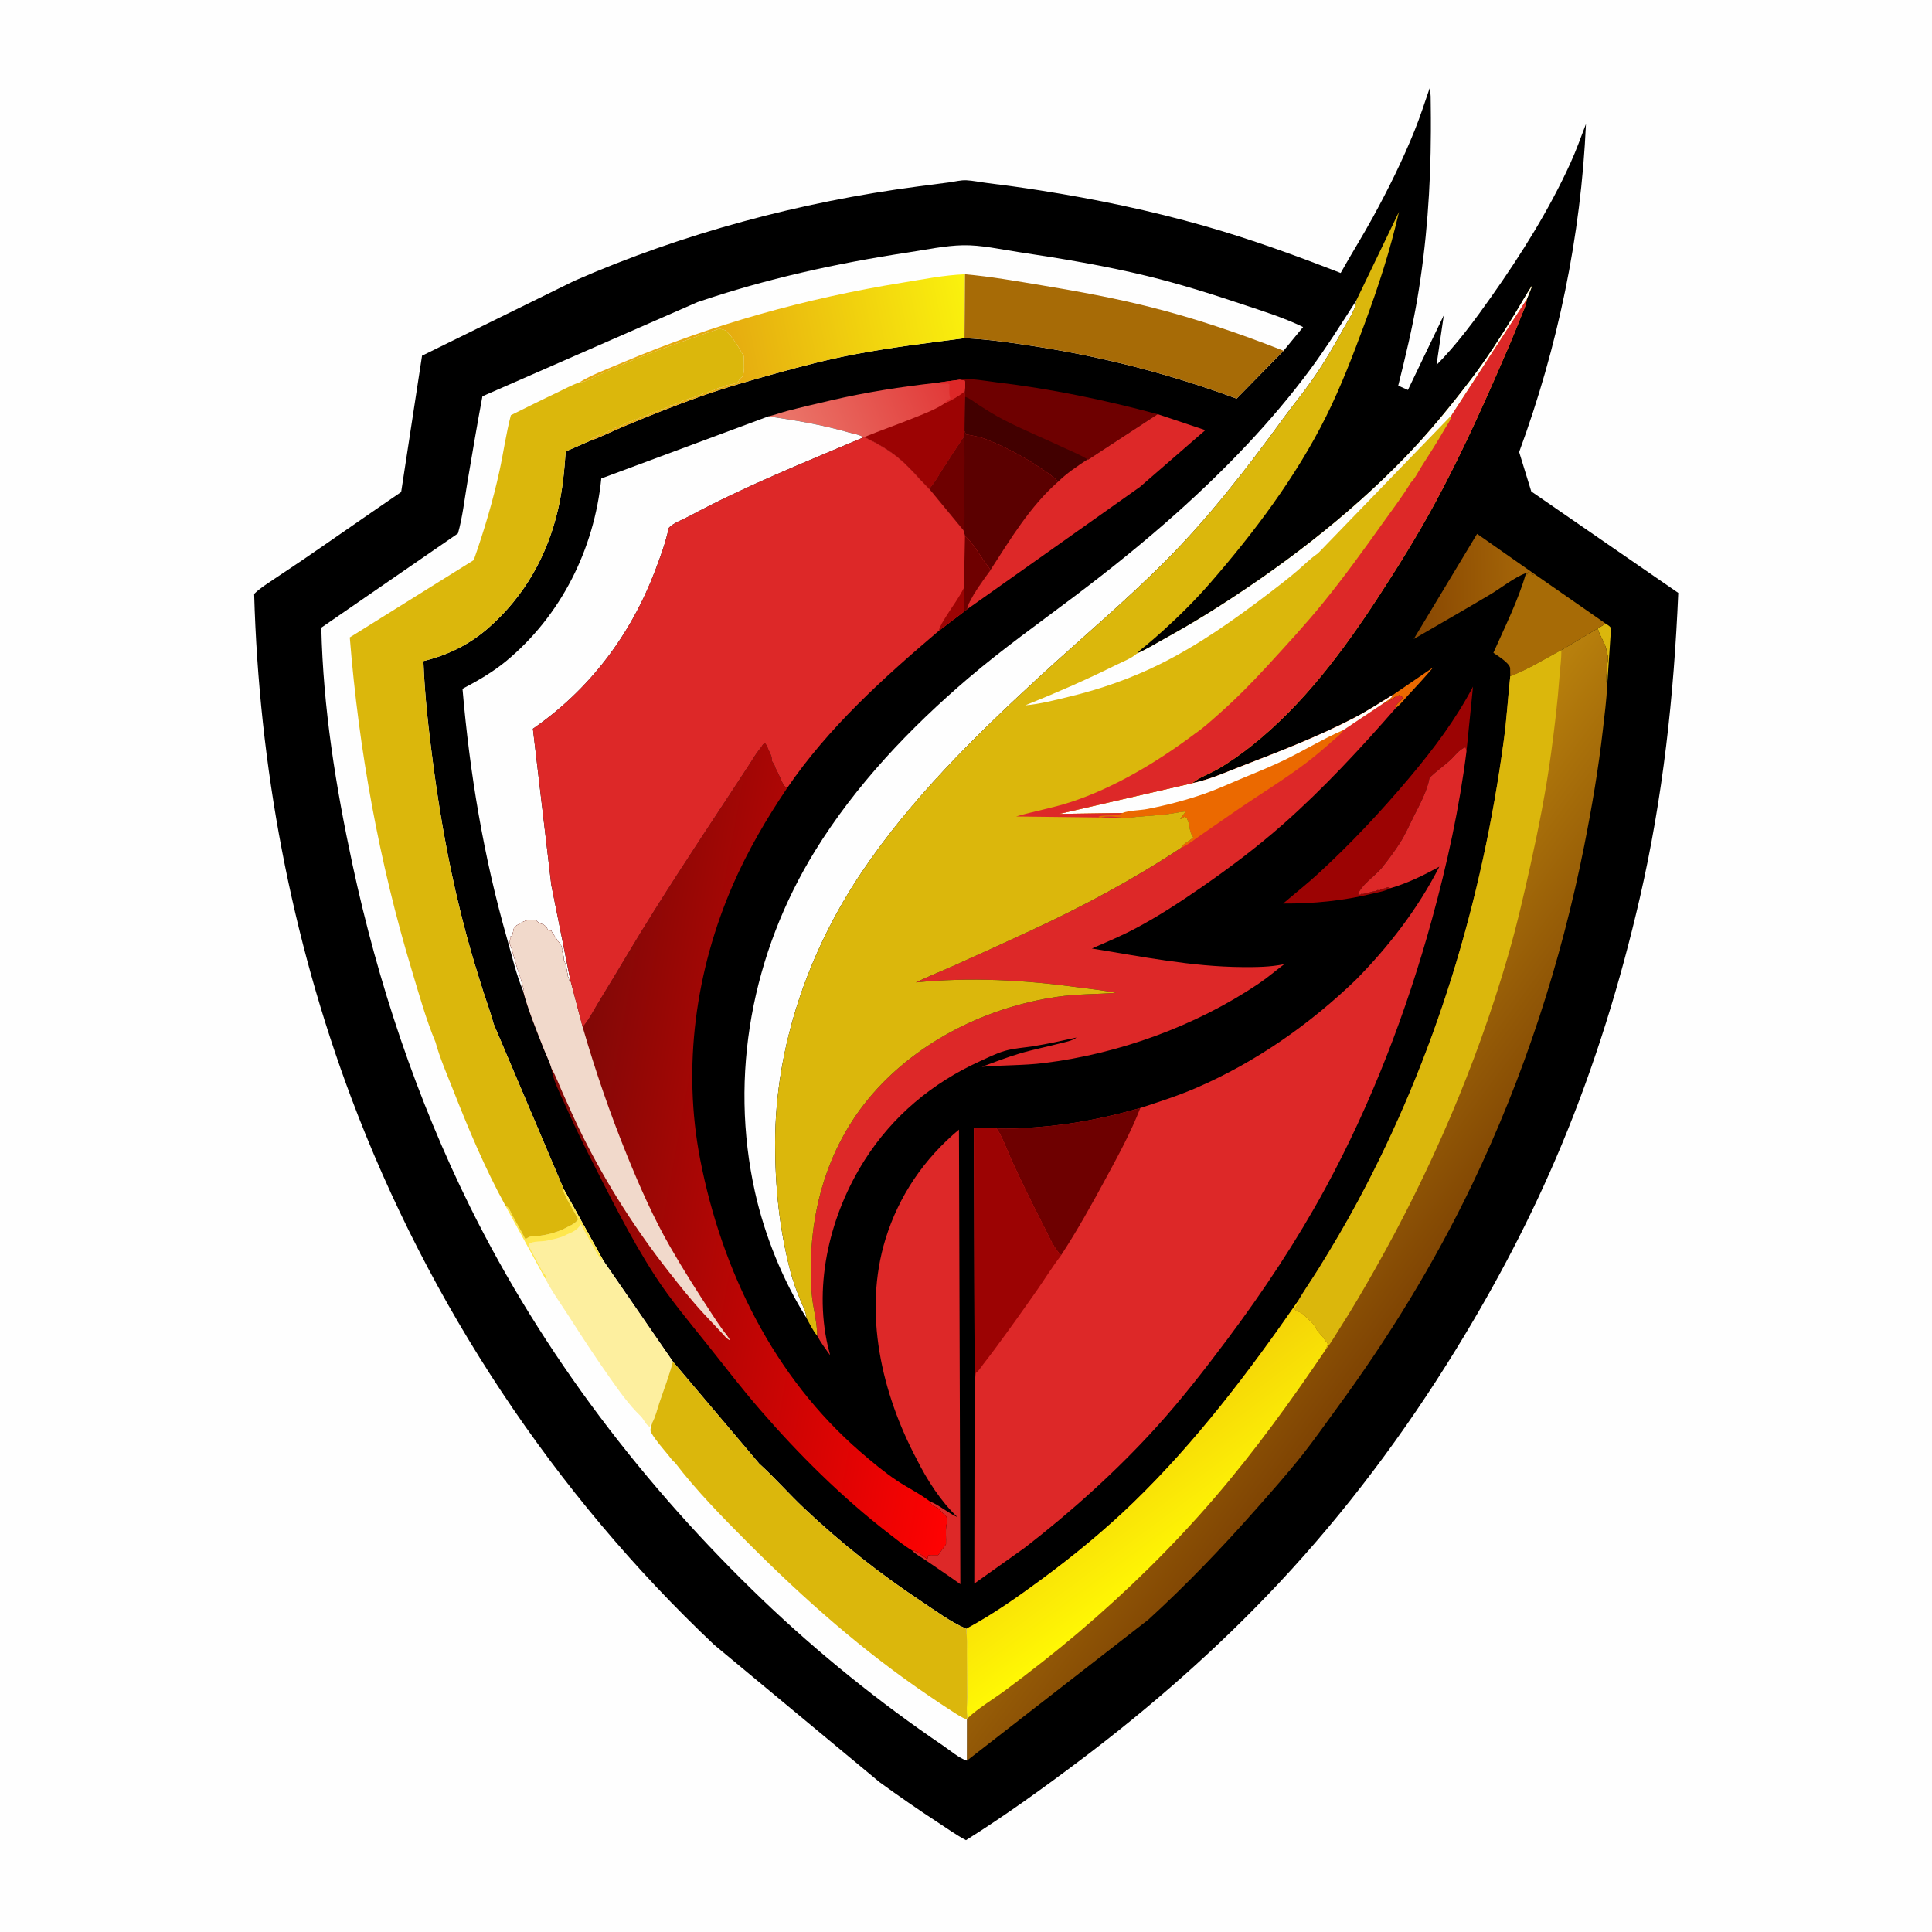 <?xml version="1.0" encoding="utf-8" ?>
<svg xmlns="http://www.w3.org/2000/svg" xmlns:xlink="http://www.w3.org/1999/xlink" width="1024" height="1024">
	<path fill="#FEFEFE" d="M0 0L1024 0L1024 1024L0 1024L0 0Z"/>
	<path d="M757.711 46.839C758.437 49.529 758.284 52.49 758.325 55.265C758.396 60.049 758.41 64.836 758.392 69.62C758.28 99.45 756.186 129.072 751.192 158.5C748.562 173.998 744.875 189.169 741.087 204.412L746.224 206.696L765.235 167.124L761.384 193.449C772.136 182.576 781.694 169.647 790.504 157.146C806.315 134.711 820.99 111.397 832.388 86.376C835.477 79.596 837.92 72.64 840.591 65.7C837.973 124.885 825.664 184.044 805.179 239.599L811.608 260.474L889.514 314.241C887.216 368.763 881.405 422.615 869.143 475.885C858.877 520.485 845.282 564.598 827.663 606.864C811.853 644.79 793.048 680.534 771.536 715.5C744.399 759.61 713.325 801.211 677.893 839.026C645.395 873.71 609.424 905.256 571.447 933.791C552.072 948.35 532.526 962.438 511.992 975.335C506.9 972.653 502.038 969.152 497.22 966.009C486.686 959.139 476.416 952.023 466.243 944.626L378.575 871.826C293.676 791.626 227.213 691.237 186.183 581.915C154.15 496.565 137.273 405.825 134.705 314.796C137.538 311.952 141 309.789 144.311 307.55C149.584 303.984 154.922 300.513 160.177 296.923C177.711 284.942 195.082 272.745 212.624 260.776L223.689 188.536L304.458 148.823C361.91 123.634 424.372 106.995 486.5 98.826C492.031 98.099 497.567 97.403 503.097 96.664C506.015 96.275 509.291 95.392 512.226 95.549C515.72 95.737 519.482 96.537 523 96.972C532.409 98.134 541.796 99.424 551.161 100.899C580.655 105.544 609.618 111.555 638.352 119.742C662.932 126.746 686.789 135.405 710.583 144.694C716.121 134.754 722.205 125.122 727.666 115.135C735.822 100.223 743.525 84.723 749.855 68.952C752.767 61.695 755.166 54.231 757.711 46.839Z"/>
	<path fill="#DBB70C" d="M851.07 330.531C852.018 331.215 853.703 331.979 853.87 333.25L851.85 363.119C851.619 362.174 851.34 361.239 851.34 360.258L851.5 357.25C851.902 355.968 851.898 356.833 851.9 355.758C851.903 354.016 851.78 352.301 852.125 350.578C852.6 348.202 852 347.147 851.576 344.968C850.723 340.586 848.164 337.644 846.972 333.531L846.842 333.055L851.07 330.531Z"/>
	<path fill="#EB6900" d="M738.388 368.241L759.601 353.734C755.218 358.953 750.607 363.934 745.956 368.914C744.124 370.876 742.085 373.599 739.94 375.124L739.349 374.589C740.18 373.183 741.53 372.099 742.678 370.951L743.503 369.653L741.998 368.494C739.626 368.502 736.456 372.257 733.491 372.798L733.07 372.858C734.727 371.536 737.649 370.264 738.388 368.241Z"/>
	<defs>
		<linearGradient id="gradient_0" gradientUnits="userSpaceOnUse" x1="752.23" y1="310.241" x2="809.186" y2="308.469">
			<stop offset="0" stop-color="#894802"/>
			<stop offset="1" stop-color="#A56608"/>
		</linearGradient>
	</defs>
	<path fill="url(#gradient_0)" d="M782.887 282.945L813.268 304.235L812.621 304.634C811.707 304.04 810.929 303.474 809.884 303.134L809.4 304.582L808.904 303.655C802.314 306.173 796.007 311.399 789.869 315.06C776.424 323.078 762.831 330.812 749.309 338.695L782.887 282.945Z"/>
	<path fill="#A76B06" d="M808.904 303.655L809.4 304.582L809.884 303.134C810.929 303.474 811.707 304.04 812.621 304.634L813.268 304.235L851.07 330.531L846.842 333.055L827.563 344.577C818.762 349.331 809.802 354.892 800.469 358.455L800.4 354C799.769 351.174 793.838 347.635 791.533 345.987C797.709 332.038 804.613 318.347 808.904 303.655Z"/>
	<path fill="#9C0303" d="M680.083 478.899C686.15 473.697 692.352 468.839 698.265 463.423C715.802 447.361 731.875 430.194 747.169 412.013C759.875 396.909 771.494 381.432 780.726 363.915L777.287 398.062L776.75 396.026C773.217 397.256 770.899 400.958 768.176 403.328C764.697 406.357 761.038 408.991 757.692 412.194C756.42 419.437 752.328 426.651 749.056 433.213C746.85 437.638 744.801 442.363 742.146 446.531C739.071 451.357 736.018 455.408 732.47 459.879C729.294 463.881 720.948 469.465 719.822 474.115L721 474.25L721.5 473.755C723.185 474.085 723.401 473.182 725 473.377C726.002 472.878 728.222 472.252 729.253 472.375L730 471.755L731.375 471.875L731.75 471.255C733.081 471.397 733.341 470.688 734.5 470.877L735.25 470.255C736.332 470.432 735.766 470.281 736.934 470.764C734.415 472.292 730.381 472.941 727.5 473.642C711.784 477.467 696.224 478.99 680.083 478.899Z"/>
	<defs>
		<linearGradient id="gradient_1" gradientUnits="userSpaceOnUse" x1="500.721" y1="198.057" x2="416.989" y2="233.111">
			<stop offset="0" stop-color="#E13938"/>
			<stop offset="1" stop-color="#EB776B"/>
		</linearGradient>
	</defs>
	<path fill="url(#gradient_1)" d="M508.697 201.258L511.438 201.629C511.897 203.468 511.551 205.56 511.422 207.438L511.535 210.345L511.287 228.525L510.669 231.96C506.932 237.551 503.254 243.188 499.624 248.849C497.435 252.263 495.29 256.167 492.592 259.17L492.226 258.972C487.285 253.924 482.78 248.44 477.439 243.789C471.612 238.716 464.984 234.982 458.053 231.656L457.704 231.807C455.72 230.364 452.069 229.84 449.69 229.158C435.515 225.094 421.837 222.811 407.3 220.674C410.602 219.967 413.934 218.685 417.227 217.82C424.979 215.786 432.809 213.97 440.614 212.157C458.94 207.902 477.62 204.981 496.312 202.916L508.697 201.258Z"/>
	<path fill="#DD2828" d="M508.697 201.258L511.438 201.629C511.897 203.468 511.551 205.56 511.422 207.438C508 209.985 504.549 212.15 500.612 213.846C501.32 212.856 501.863 212.288 502.931 211.698L503.75 211.255C502.888 209.056 503.229 206.109 503.228 203.756L502.241 203.245C500.314 203.466 498.78 203.427 496.873 203.037L496.312 202.916L508.697 201.258Z"/>
	<path fill="#9C0303" d="M500.612 213.846C504.549 212.15 508 209.985 511.422 207.438L511.535 210.345L511.287 228.525L510.669 231.96C506.932 237.551 503.254 243.188 499.624 248.849C497.435 252.263 495.29 256.167 492.592 259.17L492.226 258.972C487.285 253.924 482.78 248.44 477.439 243.789C471.612 238.716 464.984 234.982 458.053 231.656C467.146 227.978 476.412 224.745 485.5 221.055C490.546 219.006 496.088 216.889 500.612 213.846Z"/>
	<path fill="#6E0000" d="M508.697 201.258C514.522 200.321 522.17 201.917 528.062 202.619C557.278 206.104 585.204 211.919 613.592 219.529L576.804 243.581L576.421 243.494C571.046 247.05 565.478 250.762 560.853 255.279C557.886 252.189 554.039 249.743 550.488 247.38C541.748 241.562 532.749 236.878 523 232.968C519.327 231.494 515.824 230.916 511.951 230.25L511.287 228.525L511.535 210.345L511.422 207.438C511.551 205.56 511.897 203.468 511.438 201.629L508.697 201.258Z"/>
	<path fill="#420000" d="M511.535 210.345C513.983 211.039 516.456 213.173 518.613 214.557C523.06 217.409 527.494 220.219 532.199 222.635C542.662 228.005 553.552 232.438 564.182 237.448C568.194 239.339 572.72 241.094 576.421 243.494C571.046 247.05 565.478 250.762 560.853 255.279C557.886 252.189 554.039 249.743 550.488 247.38C541.748 241.562 532.749 236.878 523 232.968C519.327 231.494 515.824 230.916 511.951 230.25L511.287 228.525L511.535 210.345Z"/>
	<path fill="#DD2828" d="M613.592 219.529L638.861 227.986L604.245 258.035L512.592 322.925C513.098 317.976 521.887 306.453 524.952 302.127C523.84 300.231 522.329 298.576 521.116 296.739C518.167 292.272 515.382 287.737 511.459 284.031L510.686 281.102L492.592 259.17C495.29 256.167 497.435 252.263 499.624 248.849C503.254 243.188 506.932 237.551 510.669 231.96L511.287 228.525L511.951 230.25C515.824 230.916 519.327 231.494 523 232.968C532.749 236.878 541.748 241.562 550.488 247.38C554.039 249.743 557.886 252.189 560.853 255.279C565.478 250.762 571.046 247.05 576.421 243.494L576.804 243.581L613.592 219.529Z"/>
	<path fill="#5B0000" d="M510.669 231.96L511.287 228.525L511.951 230.25C515.824 230.916 519.327 231.494 523 232.968C532.749 236.878 541.748 241.562 550.488 247.38C554.039 249.743 557.886 252.189 560.853 255.279C545.918 268.425 535.669 285.563 524.952 302.127C523.84 300.231 522.329 298.576 521.116 296.739C518.167 292.272 515.382 287.737 511.459 284.031L510.686 281.102L492.592 259.17C495.29 256.167 497.435 252.263 499.624 248.849C503.254 243.188 506.932 237.551 510.669 231.96Z"/>
	<path fill="#6E0000" d="M492.592 259.17C495.29 256.167 497.435 252.263 499.624 248.849C503.254 243.188 506.932 237.551 510.669 231.96C511.733 241.033 511.007 250.928 511.001 260.09C510.997 266.815 511.728 274.527 510.686 281.102L492.592 259.17Z"/>
	<path fill="#DD2828" d="M485.927 773.531C467.298 738.445 457.357 695.661 469.332 656.729C476.397 633.762 489.855 614.069 508.27 598.715L508.901 803.27L509.001 839.641C502.736 835.141 496.317 830.882 489.971 826.5C488.109 825.215 484.852 823.516 483.483 821.813C485.776 821.699 489.512 824.984 491.5 826.378C491.714 825.636 491.655 825.964 491.732 825.138L491.781 824.531C492.471 824.237 492.812 824.168 493.576 824.209L497.24 824.227L501.387 818.473C501.544 815.281 501.088 811.798 501.571 808.659L501.827 807.327C502.06 805.573 502.098 803.894 500.583 802.674L499.885 802.269C498.614 801.052 498.321 799.978 496.593 799.088L496.023 798.808C494.612 797.992 493.299 797.441 492.938 795.84C497.913 797.689 502.379 801.933 507.463 804.094C498.688 795.819 491.287 784.287 485.927 773.531Z"/>
	<path fill="#FEFEFE" d="M718.788 159.393C718.784 163.629 714.71 169.425 712.674 173.148C707.498 182.615 701.827 192.289 695.664 201.145C690.89 208.005 685.495 214.467 680.57 221.228C660.916 248.209 640.812 274.23 617.167 297.902C595.897 319.196 572.784 338.561 550.656 358.929C516.57 390.303 482.648 423.686 456.703 462.296C428.409 504.404 410.932 554.619 410.836 605.589C410.792 629.076 413.087 651.537 419.04 674.275C420.378 679.386 422.26 684.252 424.227 689.145C425.378 692.006 427.334 695.42 427.429 698.509C414.883 678.608 405.302 654.822 400.189 631.922C386.304 569.731 398.661 505.082 431.991 451C453.443 416.192 482.32 385.842 513.311 359.392C531.435 343.923 550.799 330.182 569.785 315.85C588.232 301.925 606.508 287.234 623.737 271.832C649.328 248.955 673.977 223.473 694.415 195.859C703.1 184.123 710.904 171.674 718.788 159.393Z"/>
	<path fill="#FEFEFE" d="M407.3 220.674C421.837 222.811 435.515 225.094 449.69 229.158C452.069 229.84 455.72 230.364 457.704 231.807C426.375 245.154 395.132 257.526 365.091 273.711C362.162 275.289 356.472 277.343 354.446 279.869C352.799 287.67 350.006 295.188 347.176 302.623C334.229 336.647 312.421 365.514 282.453 386.249L292.205 469.088L302.222 519.159L301.663 519.997L301.558 519.116C301.412 518.171 301.364 517.919 300.755 517.25L300.838 516.758C300.926 515.938 300.661 515.744 300.5 515L300.375 513.625C299.934 513.002 299.756 513.027 299.838 512.258C299.919 511.5 299.745 511.189 299.5 510.5L299.25 509.745L298.877 509C298.639 507.939 298.912 507.134 298.5 506L298.25 505.245L297.979 504.521C297.669 503.583 297.948 503.463 297.875 502.625L297.5 501.5L297.25 500.5L296.617 499.868C295.98 499.216 295.566 498.569 295.093 497.792C294.152 496.245 292.864 494.959 292.174 493.274L290.657 493.148C289.165 490.896 289.118 490.325 286.509 489.522C285.459 489.199 284.763 488.443 283.984 487.708L280.557 487.689C277.857 487.689 274.792 489.971 272.532 491.342L271.708 495.011L271.4 496.276L270.302 496.411C270.67 498.145 270.264 498.015 270.125 499.375C270.032 500.281 270.81 501.638 271.064 502.511C272.145 506.221 273.23 509.963 274.317 513.683L276.027 518.765C276.439 519.999 276.598 521.255 277.019 522.51L277.653 524.609L277.236 525.123C273.572 516.481 271.307 506.457 268.72 497.42C256.305 454.034 249 410.003 245.135 365.075C253.013 360.972 261.352 356.113 268.178 350.465C297.332 326.339 314.934 291.136 318.699 253.605L407.3 220.674Z"/>
	<path fill="#DD2828" d="M733.07 372.858L733.491 372.798C736.456 372.257 739.626 368.502 741.998 368.494L743.503 369.653L742.678 370.951C741.53 372.099 740.18 373.183 739.349 374.589L739.94 375.124C721.294 396.498 701.394 418.011 680.121 436.798C666.562 448.772 651.874 459.846 637.003 470.139C625.679 477.978 614.189 485.517 602.015 491.987C594.406 496.031 586.615 499.286 578.725 502.721C604.961 507.002 631.606 512.36 658.272 512.563C665.877 512.61 673.193 512.597 680.684 511.021C676.09 514.514 671.647 518.31 666.856 521.528C633.652 543.829 593.15 558.51 553.464 563.414C542.404 564.781 531.41 564.463 520.374 565.435C526.841 563.003 533.392 560.52 540 558.514C547.109 556.355 554.532 554.917 561.731 553.046C564.438 552.343 568.421 551.67 570.567 549.909C562.994 551.593 555.413 553.271 547.75 554.503C542.809 555.298 537.542 555.566 532.732 556.935C528.046 558.268 523.555 560.569 519.138 562.585C494.116 574.01 473.169 591.481 458.355 614.745C440.156 643.323 431.124 679.98 438.75 713.406L439.982 718.288C437.559 714.97 435.049 711.619 433.114 707.985C433.167 700.527 430.732 692.811 430.188 685.308C427.414 646.998 437.077 608.883 462.649 579.607C487.271 551.419 523.397 533.75 560.168 528.353C570.661 526.813 581.057 526.957 591.579 526.273C584.944 524.865 578.189 524.227 571.476 523.303C542.924 519.371 514.182 517.834 485.447 520.686C492.001 517.503 498.795 514.824 505.449 511.859C518.87 505.877 532.267 499.737 545.604 493.568C573.309 480.753 600.517 466.235 625.994 449.378C627.675 446.484 630.482 446.061 632.5 443.75C631.434 442.498 630.848 440.704 630.611 439.074C630.299 436.932 629.942 435.457 629.004 433.5C626.777 432.015 627.657 433.979 625.538 434L628.605 430.027C625.317 430.309 622.139 431.074 618.874 431.468C613.701 432.094 608.533 432.442 603.341 432.846C600.386 433.077 597.563 433.706 594.596 433.427C592.629 432.82 586.771 432.506 584.75 433C583.849 433.22 583.463 433.441 582.5 433.5L582.363 432.74L583.502 432.5C586.602 431.737 592.584 432.903 594.798 430.923L561.295 431.406L631.933 415.125C641.172 413.201 649.804 409.277 658.573 405.89C678.477 398.201 698.992 390.276 717.909 380.414C724.916 376.762 731.619 372.322 738.388 368.241C737.649 370.264 734.727 371.536 733.07 372.858Z"/>
	<path fill="#EB6900" d="M738.388 368.241C737.649 370.264 734.727 371.536 733.07 372.858L712.121 386.869C710.549 389.399 708.098 391.061 705.9 393.028C701.421 397.035 696.873 400.895 692.08 404.523C680.411 413.355 667.74 421.014 655.678 429.324C649.354 433.681 643.039 438.054 636.729 442.432C633.419 444.729 629.69 447.783 625.994 449.378C627.675 446.484 630.482 446.061 632.5 443.75C631.434 442.498 630.848 440.704 630.611 439.074C630.299 436.932 629.942 435.457 629.004 433.5C626.777 432.015 627.657 433.979 625.538 434L628.605 430.027C625.317 430.309 622.139 431.074 618.874 431.468C613.701 432.094 608.533 432.442 603.341 432.846C600.386 433.077 597.563 433.706 594.596 433.427C592.629 432.82 586.771 432.506 584.75 433C583.849 433.22 583.463 433.441 582.5 433.5L582.363 432.74L583.502 432.5C586.602 431.737 592.584 432.903 594.798 430.923L561.295 431.406L631.933 415.125C641.172 413.201 649.804 409.277 658.573 405.89C678.477 398.201 698.992 390.276 717.909 380.414C724.916 376.762 731.619 372.322 738.388 368.241Z"/>
	<path fill="#FEFEFE" d="M738.388 368.241C737.649 370.264 734.727 371.536 733.07 372.858L712.121 386.869L711.637 387.077C701.638 391.459 692.105 397.191 682.317 402.059C674.209 406.092 665.807 409.431 657.458 412.911C651.083 415.568 644.772 418.489 638.246 420.752C628.538 424.118 618.196 426.826 608.11 428.781C604.05 429.568 598.577 429.455 594.798 430.923L561.295 431.406L631.933 415.125C641.172 413.201 649.804 409.277 658.573 405.89C678.477 398.201 698.992 390.276 717.909 380.414C724.916 376.762 731.619 372.322 738.388 368.241Z"/>
	<defs>
		<linearGradient id="gradient_2" gradientUnits="userSpaceOnUse" x1="302.718" y1="584.152" x2="535.57" y2="626.382">
			<stop offset="0" stop-color="#820806"/>
			<stop offset="1" stop-color="#FF0202"/>
		</linearGradient>
	</defs>
	<path fill="url(#gradient_2)" d="M308.811 544.296C312.146 540.593 314.529 535.67 317.123 531.428C322.687 522.331 328.169 513.19 333.649 504.043C350.249 476.331 368.048 449.461 385.818 422.5C389.657 416.676 393.435 410.815 397.293 405C399.007 402.416 400.643 399.48 402.608 397.099L403.502 396.002C404.128 394.904 404.287 394.686 405.25 393.755C406.073 394.462 406.558 395.498 406.938 396.502C407.511 398.015 408.436 399.536 408.895 401.045C409.184 401.995 408.829 402.936 409.394 403.807C409.881 404.559 410.401 405.076 410.629 405.983C410.817 406.731 410.679 406.38 411.097 407.217L412.255 409.5L415.002 415.497C415.48 416.665 416.199 416.928 417.218 417.659C406.363 433.776 396.375 450.807 388.592 468.631C368.644 514.31 361.569 565.583 371.15 614.72C382.641 673.645 410.211 729.89 456.055 769.528C462.263 774.896 468.539 780.166 475.367 784.743C481.03 788.539 487.596 791.667 492.938 795.84C493.299 797.441 494.612 797.992 496.023 798.808L496.593 799.088C498.321 799.978 498.614 801.052 499.885 802.269L500.583 802.674C502.098 803.894 502.06 805.573 501.827 807.327L501.571 808.659C501.088 811.798 501.544 815.281 501.387 818.473L497.24 824.227L493.576 824.209C492.812 824.168 492.471 824.237 491.781 824.531L491.732 825.138C491.655 825.964 491.714 825.636 491.5 826.378C489.512 824.984 485.776 821.699 483.483 821.813C479.183 819.266 475.145 815.938 471.189 812.881C446.258 793.616 423.277 770.83 402.694 747.008C393.129 735.939 384.214 724.363 375.112 712.918C365.55 700.895 355.418 688.96 347.071 676.053C333.853 655.614 322.882 633.273 311.862 611.596C307.263 602.55 302.974 593.371 298.836 584.106C296.373 578.59 293.092 572.383 292.318 566.366C291.327 562.772 289.373 558.988 288.015 555.486C284.213 545.682 279.866 535.272 277.236 525.123L277.653 524.609L277.019 522.51C276.598 521.255 276.439 519.999 276.027 518.765L274.317 513.683C273.23 509.963 272.145 506.221 271.064 502.511C270.81 501.638 270.032 500.281 270.125 499.375C270.264 498.015 270.67 498.145 270.302 496.411L271.4 496.276L271.708 495.011L272.532 491.342C274.792 489.971 277.857 487.689 280.557 487.689L283.984 487.708C284.763 488.443 285.459 489.199 286.509 489.522C289.118 490.325 289.165 490.896 290.657 493.148L292.174 493.274C292.864 494.959 294.152 496.245 295.093 497.792C295.566 498.569 295.98 499.216 296.617 499.868L297.25 500.5L297.5 501.5L297.875 502.625C297.948 503.463 297.669 503.583 297.979 504.521L298.25 505.245L298.5 506C298.912 507.134 298.639 507.939 298.877 509L299.25 509.745L299.5 510.5C299.745 511.189 299.919 511.5 299.838 512.258C299.756 513.027 299.934 513.002 300.375 513.625L300.5 515C300.661 515.744 300.926 515.938 300.838 516.758L300.755 517.25C301.364 517.919 301.412 518.171 301.558 519.116L301.663 519.997L302.222 519.159L308.811 544.296Z"/>
	<path fill="#F1D9CB" d="M272.532 491.342C274.792 489.971 277.857 487.689 280.557 487.689L283.984 487.708C284.763 488.443 285.459 489.199 286.509 489.522C289.118 490.325 289.165 490.896 290.657 493.148L292.174 493.274C292.864 494.959 294.152 496.245 295.093 497.792C295.566 498.569 295.98 499.216 296.617 499.868L297.25 500.5L297.5 501.5L297.875 502.625C297.948 503.463 297.669 503.583 297.979 504.521L298.25 505.245L298.5 506C298.912 507.134 298.639 507.939 298.877 509L299.25 509.745L299.5 510.5C299.745 511.189 299.919 511.5 299.838 512.258C299.756 513.027 299.934 513.002 300.375 513.625L300.5 515C300.661 515.744 300.926 515.938 300.838 516.758L300.755 517.25C301.364 517.919 301.412 518.171 301.558 519.116L301.663 519.997L302.222 519.159L308.811 544.296C315.549 567.58 323.3 590.118 332.42 612.567C339.104 629.023 346.391 645.551 355.257 660.97C362.271 673.169 369.893 685.161 377.626 696.912C379.408 699.619 381.21 702.323 383.105 704.951C384.348 706.675 386.031 708.436 386.873 710.38C385.157 709.673 383.69 707.674 382.42 706.323C379.442 703.154 376.457 699.99 373.486 696.813C366.673 689.526 360.472 681.69 354.319 673.844C336.963 651.713 321.876 628.095 309.245 602.958C305.265 595.038 301.663 586.956 298.047 578.866C296.214 574.763 294.577 570.243 292.318 566.366C291.327 562.772 289.373 558.988 288.015 555.486C284.213 545.682 279.866 535.272 277.236 525.123L277.653 524.609L277.019 522.51C276.598 521.255 276.439 519.999 276.027 518.765L274.317 513.683C273.23 509.963 272.145 506.221 271.064 502.511C270.81 501.638 270.032 500.281 270.125 499.375C270.264 498.015 270.67 498.145 270.302 496.411L271.4 496.276L271.708 495.011L272.532 491.342Z"/>
	<path fill="#DD2828" d="M457.704 231.807L458.053 231.656C464.984 234.982 471.612 238.716 477.439 243.789C482.78 248.44 487.285 253.924 492.226 258.972L492.592 259.17L510.686 281.102L511.459 284.031C515.382 287.737 518.167 292.272 521.116 296.739C522.329 298.576 523.84 300.231 524.952 302.127C521.887 306.453 513.098 317.976 512.592 322.925L511.154 324.034L497.546 334.379C468.251 359.269 438.993 385.681 417.218 417.659C416.199 416.928 415.48 416.665 415.002 415.497L412.255 409.5L411.097 407.217C410.679 406.38 410.817 406.731 410.629 405.983C410.401 405.076 409.881 404.559 409.394 403.807C408.829 402.936 409.184 401.995 408.895 401.045C408.436 399.536 407.511 398.015 406.938 396.502C406.558 395.498 406.073 394.462 405.25 393.755C404.287 394.686 404.128 394.904 403.502 396.002L402.608 397.099C400.643 399.48 399.007 402.416 397.293 405C393.435 410.815 389.657 416.676 385.818 422.5C368.048 449.461 350.249 476.331 333.649 504.043C328.169 513.19 322.687 522.331 317.123 531.428C314.529 535.67 312.146 540.593 308.811 544.296L302.222 519.159L292.205 469.088L282.453 386.249C312.421 365.514 334.229 336.647 347.176 302.623C350.006 295.188 352.799 287.67 354.446 279.869C356.472 277.343 362.162 275.289 365.091 273.711C395.132 257.526 426.375 245.154 457.704 231.807Z"/>
	<path fill="#9C0303" d="M510.9 311.527L511.154 324.034L497.546 334.379C498.254 331.67 499.727 329.496 501.177 327.135C504.301 322.05 508.328 316.844 510.9 311.527Z"/>
	<path fill="#6E0000" d="M511.459 284.031C515.382 287.737 518.167 292.272 521.116 296.739C522.329 298.576 523.84 300.231 524.952 302.127C521.887 306.453 513.098 317.976 512.592 322.925L511.154 324.034L510.9 311.527L511.459 284.031Z"/>
	<defs>
		<linearGradient id="gradient_3" gradientUnits="userSpaceOnUse" x1="752.021" y1="685.722" x2="638.393" y2="601.753">
			<stop offset="0" stop-color="#7F4403"/>
			<stop offset="1" stop-color="#B9810D"/>
		</linearGradient>
	</defs>
	<path fill="url(#gradient_3)" d="M846.842 333.055L846.972 333.531C848.164 337.644 850.723 340.586 851.576 344.968C852 347.147 852.6 348.202 852.125 350.578C851.78 352.301 851.903 354.016 851.9 355.758C851.898 356.833 851.902 355.968 851.5 357.25L851.34 360.258C851.34 361.239 851.619 362.174 851.85 363.119C851.504 370.962 850.453 378.883 849.567 386.688C847.215 407.392 843.732 427.819 839.676 448.25C827.407 510.036 807.636 570.663 780.399 627.502C760.177 669.702 735.831 709.273 708.147 746.962C702.282 754.947 696.622 763.098 690.473 770.871C682.64 780.774 674.238 790.226 665.885 799.691C647.732 820.262 628.995 839.82 608.747 858.355L512.466 933.186L512.492 911.319L512.743 910.823C512.131 907.301 512.558 903.076 512.546 899.48C512.519 891.866 512.489 884.252 512.451 876.639C512.43 872.218 512.629 867.684 512.132 863.287C526.309 855.658 539.306 846.498 552.238 836.96C569.145 824.491 585.731 810.874 600.828 796.24C633.793 764.285 661.781 727.41 687.85 689.778C691.277 683.896 695.248 678.268 698.847 672.478C706.173 660.691 713.252 648.686 719.811 636.453C760.788 560.038 785.562 477.873 797.095 392.062C798.595 380.898 799.237 369.65 800.469 358.455C809.802 354.892 818.762 349.331 827.563 344.577L846.842 333.055Z"/>
	<defs>
		<linearGradient id="gradient_4" gradientUnits="userSpaceOnUse" x1="621.817" y1="828.365" x2="580.374" y2="772.53">
			<stop offset="0" stop-color="#FFF705"/>
			<stop offset="1" stop-color="#F4D307"/>
		</linearGradient>
	</defs>
	<path fill="url(#gradient_4)" d="M687.85 689.778L688.134 690.83L686.208 693.847C686.624 694.485 686.592 694.77 687.352 694.963C689.844 695.595 690.828 696.572 692.525 698.352C694.557 700.482 696.19 701.277 697.53 704.096C698.53 706.198 700.854 707.832 702.069 710.009C702.41 710.619 702.852 710.993 703.254 711.531L703.75 712.31L702.815 715.072C684.377 742.392 665.051 769.111 643.53 794.123C621.527 819.693 597.19 843.549 571.476 865.367C559.028 875.929 546.151 885.975 533.065 895.733C526.526 900.61 518.562 905.194 512.743 910.823C512.131 907.301 512.558 903.076 512.546 899.48C512.519 891.866 512.489 884.252 512.451 876.639C512.43 872.218 512.629 867.684 512.132 863.287C526.309 855.658 539.306 846.498 552.238 836.96C569.145 824.491 585.731 810.874 600.828 796.24C633.793 764.285 661.781 727.41 687.85 689.778Z"/>
	<path fill="#DBB70C" d="M827.563 344.577C827.606 349.328 826.898 353.86 826.56 358.575C825.597 372.011 823.96 385.402 822.166 398.75C819.461 418.866 815.555 438.704 811.169 458.516C807.576 474.74 803.796 491.076 799.156 507.036C782.352 564.832 758.205 620.774 728.553 673.102C722.656 683.51 716.615 693.935 710.132 703.992C707.792 707.62 705.536 711.738 702.815 715.072L703.75 712.31L703.254 711.531C702.852 710.993 702.41 710.619 702.069 710.009C700.854 707.832 698.53 706.198 697.53 704.096C696.19 701.277 694.557 700.482 692.525 698.352C690.828 696.572 689.844 695.595 687.352 694.963C686.592 694.77 686.624 694.485 686.208 693.847L688.134 690.83L687.85 689.778C691.277 683.896 695.248 678.268 698.847 672.478C706.173 660.691 713.252 648.686 719.811 636.453C760.788 560.038 785.562 477.873 797.095 392.062C798.595 380.898 799.237 369.65 800.469 358.455C809.802 354.892 818.762 349.331 827.563 344.577Z"/>
	<path fill="#DD2828" d="M757.692 412.194C761.038 408.991 764.697 406.357 768.176 403.328C770.899 400.958 773.217 397.256 776.75 396.026L777.287 398.062C773.536 428.081 766.999 457.998 758.994 487.145C745.52 536.206 726.82 584.996 702.494 629.75C687.345 657.62 669.599 684.362 650.605 709.732C638.497 725.905 626.186 741.764 612.592 756.741C591.706 779.751 567.686 801.336 543.135 820.329L516.397 839.338L516.574 733.039L516.178 597.903L527.879 598.021C534.756 598.496 541.962 597.966 548.829 597.479C567.747 596.135 586.191 592.49 604.39 587.246C614.453 583.972 624.621 580.682 634.336 576.468C665.61 562.904 694.103 542.948 718.6 519.356C736.226 501.465 751.411 481.776 762.879 459.365C754.576 463.935 746.061 468.113 736.934 470.764C735.766 470.281 736.332 470.432 735.25 470.255L734.5 470.877C733.341 470.688 733.081 471.397 731.75 471.255L731.375 471.875L730 471.755L729.253 472.375C728.222 472.252 726.002 472.878 725 473.377C723.401 473.182 723.185 474.085 721.5 473.755L721 474.25L719.822 474.115C720.948 469.465 729.294 463.881 732.47 459.879C736.018 455.408 739.071 451.357 742.146 446.531C744.801 442.363 746.85 437.638 749.056 433.213C752.328 426.651 756.42 419.437 757.692 412.194Z"/>
	<path fill="#6E0000" d="M527.879 598.021C534.756 598.496 541.962 597.966 548.829 597.479C567.747 596.135 586.191 592.49 604.39 587.246C599.483 599.948 592.687 612.443 586.211 624.406C578.756 638.176 571.004 652.157 562.422 665.261C558.763 662.049 555.896 655.134 553.654 650.782C547.601 639.034 541.807 627.145 536.235 615.162C534.751 611.97 530.135 599.529 527.879 598.021Z"/>
	<path fill="#9C0303" d="M516.178 597.903L527.879 598.021C530.135 599.529 534.751 611.97 536.235 615.162C541.807 627.145 547.601 639.034 553.654 650.782C555.896 655.134 558.763 662.049 562.422 665.261L562.271 665.548C557.846 671.301 554.018 677.515 549.874 683.467C542.431 694.16 534.859 704.716 527.138 715.209C525.173 717.879 523.127 720.475 521.117 723.111C519.904 724.702 518.806 726.554 517.185 727.75L516.574 733.039L516.178 597.903Z"/>
	<path fill="#DBB70C" d="M741.484 112.28C736.867 132.614 730.486 152.114 723.252 171.667C717.152 188.156 710.736 204.91 702.902 220.662C687.009 252.619 664.561 282.423 641.173 309.275C633.428 318.167 624.892 326.609 616.153 334.523C613.287 337.119 610.338 339.629 607.382 342.122C605.824 343.436 603.875 344.746 602.624 346.352C607.186 344.461 611.653 341.662 615.979 339.264C624.279 334.664 632.438 329.978 640.49 324.949C677.889 301.589 714.137 274.051 744.859 242.298C757.285 229.455 768.599 215.598 779.442 201.405C787.828 190.429 795.474 178.473 802.702 166.697C805.907 161.476 808.853 156.081 812.267 150.992L809.279 158.519C808.919 161.904 807.249 165.108 806.019 168.25C802.13 178.181 797.842 188.005 793.565 197.777C783.377 221.055 772.738 244.189 760.635 266.55C751.306 283.784 741.071 300.26 730.366 316.665C711.602 345.423 690.736 373.379 663.748 394.979C657.994 399.585 651.59 404.107 645.204 407.781C641.084 410.152 635.486 412.063 631.933 415.125L561.295 431.406L594.798 430.923C592.584 432.903 586.602 431.737 583.502 432.5L582.363 432.74L582.5 433.5C583.463 433.441 583.849 433.22 584.75 433C586.771 432.506 592.629 432.82 594.596 433.427C597.563 433.706 600.386 433.077 603.341 432.846C608.533 432.442 613.701 432.094 618.874 431.468C622.139 431.074 625.317 430.309 628.605 430.027L625.538 434C627.657 433.979 626.777 432.015 629.004 433.5C629.942 435.457 630.299 436.932 630.611 439.074C630.848 440.704 631.434 442.498 632.5 443.75C630.482 446.061 627.675 446.484 625.994 449.378C600.517 466.235 573.309 480.753 545.604 493.568C532.267 499.737 518.87 505.877 505.449 511.859C498.795 514.824 492.001 517.503 485.447 520.686C514.182 517.834 542.924 519.371 571.476 523.303C578.189 524.227 584.944 524.865 591.579 526.273C581.057 526.957 570.661 526.813 560.168 528.353C523.397 533.75 487.271 551.419 462.649 579.607C437.077 608.883 427.414 646.998 430.188 685.308C430.732 692.811 433.167 700.527 433.114 707.985C430.841 705.261 429.117 701.63 427.429 698.509C427.334 695.42 425.378 692.006 424.227 689.145C422.26 684.252 420.378 679.386 419.04 674.275C413.087 651.537 410.792 629.076 410.836 605.589C410.932 554.619 428.409 504.404 456.703 462.296C482.648 423.686 516.57 390.303 550.656 358.929C572.784 338.561 595.897 319.196 617.167 297.902C640.812 274.23 660.916 248.209 680.57 221.228C685.495 214.467 690.89 208.005 695.664 201.145C701.827 192.289 707.498 182.615 712.674 173.148C714.71 169.425 718.784 163.629 718.788 159.393L741.484 112.28Z"/>
	<path fill="#FEFEFE" d="M602.624 346.352C607.186 344.461 611.653 341.662 615.979 339.264C624.279 334.664 632.438 329.978 640.49 324.949C677.889 301.589 714.137 274.051 744.859 242.298C757.285 229.455 768.599 215.598 779.442 201.405C787.828 190.429 795.474 178.473 802.702 166.697C805.907 161.476 808.853 156.081 812.267 150.992L809.279 158.519L769.388 220.035L698.499 293.322L697.755 293.839C694.158 296.378 690.873 299.704 687.516 302.568C682.679 306.694 677.65 310.572 672.594 314.423C654.293 328.361 635.397 341.795 614.723 352.042C599.456 359.608 583.131 365.305 566.572 369.281C559.047 371.088 551.146 373.201 543.418 373.834C559.719 367.283 575.379 360.474 591.111 352.657C594.709 350.87 599.683 349.016 602.624 346.352Z"/>
	<path fill="#DD2828" d="M809.279 158.519C808.919 161.904 807.249 165.108 806.019 168.25C802.13 178.181 797.842 188.005 793.565 197.777C783.377 221.055 772.738 244.189 760.635 266.55C751.306 283.784 741.071 300.26 730.366 316.665C711.602 345.423 690.736 373.379 663.748 394.979C657.994 399.585 651.59 404.107 645.204 407.781C641.084 410.152 635.486 412.063 631.933 415.125L561.295 431.406L594.798 430.923C592.584 432.903 586.602 431.737 583.502 432.5L582.363 432.74L582.5 433.5C583.463 433.441 583.849 433.22 584.75 433C586.771 432.506 592.629 432.82 594.596 433.427L538.61 432.746C548.06 429.948 557.718 428.288 567.141 425.23C590.65 417.599 613.798 403.576 633.469 388.788C637.979 385.698 642.132 381.871 646.226 378.25C655.208 370.305 663.573 361.816 671.678 352.985C681.794 341.962 692.04 330.867 701.476 319.25C712.366 305.842 722.612 291.668 732.631 277.596C737.713 270.458 743.211 263.315 747.738 255.823C750.06 253.51 751.932 249.617 753.697 246.843C757.762 240.453 761.903 234.103 765.649 227.518C767.082 225 768.847 222.956 769.388 220.035L809.279 158.519Z"/>
	<path fill="#FEFEFE" d="M255.694 210.045L369.668 160.14C406.215 147.725 443.466 139.533 481.568 133.758C490.94 132.337 500.843 130.2 510.308 129.994C519.954 129.784 530.456 132.194 539.984 133.621C562.731 137.027 585.626 140.841 607.991 146.284C624.881 150.395 641.484 155.6 657.961 161.112C668.765 164.726 680.464 168.331 690.666 173.344L680.326 185.901L655.443 211.284C621.354 198.705 586.411 189.524 550.5 183.872C537.488 181.824 524.375 179.828 511.2 179.255C491.521 181.788 472.008 184.167 452.5 187.893C438.633 190.541 425.094 194.066 411.497 197.84C397.791 201.645 384.157 205.505 370.75 210.295C357.324 215.091 344.007 220.417 330.851 225.907C324.78 228.441 318.82 231.468 312.634 233.691L299.831 239.258C299.122 249.519 298.142 259.704 295.828 269.75C290.123 294.525 277.937 316.128 258.779 332.882C248.738 341.663 237.317 347.26 224.404 350.384C225.073 368.726 227.199 387.095 229.6 405.283C233.6 435.582 239.094 465.35 247.034 494.877C249.864 505.401 253.048 515.84 256.363 526.22C258.109 531.683 260.17 537.141 261.63 542.679L298.817 630.332L319.731 668.085L356.644 721.67L402.408 775.759C410.658 783.212 418.038 791.712 426.142 799.355C445.539 817.649 465.768 833.751 487.965 848.494C495.666 853.608 503.632 859.577 512.132 863.287C512.629 867.684 512.43 872.218 512.451 876.639C512.489 884.252 512.519 891.866 512.546 899.48C512.558 903.076 512.131 907.301 512.743 910.823L512.492 911.319L512.466 933.186C508.48 931.975 503.457 927.67 499.86 925.229C466.36 902.498 433.61 876.131 404.38 848.133C341.669 788.065 287.851 717.808 249.25 639.854C220.819 582.436 200.354 521.093 186.891 458.5C177.945 416.908 171.265 375.284 170.302 332.66L242.735 282.722C245.153 274.126 246.17 264.81 247.664 256C250.259 240.686 252.827 225.306 255.694 210.045Z"/>
	<path fill="#FDEF9F" d="M267.794 638.851C268.694 639.549 269.63 640.163 270.123 641.221C272.542 646.404 275.78 651.265 278.25 656.477L278.999 656.505C280.2 655.693 280.825 655.286 282.297 655.271C287.682 655.218 295.197 653.408 299.94 650.769L301.359 650.021C303.689 648.949 304.868 648.267 306.5 646.25L305.875 645.125C305.369 644.062 304.743 643.164 304.199 642.127L303.877 641.5L303.411 640.75C303.07 640.11 302.916 639.598 302.5 638.947C301.322 637.101 300.02 634.746 299.192 632.734C298.896 632.015 299.105 632.422 298.662 631.625L298.375 631.125L298.817 630.332L319.731 668.085L356.644 721.67C354.693 728.986 351.982 736.178 349.525 743.339C348.364 746.721 347.411 750.997 345.682 754.096L344.877 754L344.5 756.25C342.417 755.561 341.168 752.118 339.538 750.563C333.191 744.502 327.74 736.655 322.696 729.487C315.34 719.033 308.433 708.482 301.549 697.725C297.355 691.172 292.475 684.537 288.992 677.616L267.794 638.851Z"/>
	<path fill="#FEE74F" d="M267.794 638.851C268.694 639.549 269.63 640.163 270.123 641.221C272.542 646.404 275.78 651.265 278.25 656.477L278.999 656.505C280.2 655.693 280.825 655.286 282.297 655.271C287.682 655.218 295.197 653.408 299.94 650.769L301.359 650.021C303.689 648.949 304.868 648.267 306.5 646.25L305.875 645.125C305.369 644.062 304.743 643.164 304.199 642.127L303.877 641.5L303.411 640.75C303.07 640.11 302.916 639.598 302.5 638.947C301.322 637.101 300.02 634.746 299.192 632.734C298.896 632.015 299.105 632.422 298.662 631.625L298.375 631.125L298.817 630.332L319.731 668.085L318.975 667.64C318.063 667.081 317.893 666.667 317.375 665.747L316.725 664.761L309.375 651.747L307.875 648.747L307.641 649.164C305.954 652.023 303.309 653.088 300.41 654.315L299.657 654.706C296.638 656.255 293.34 656.761 290.085 657.515C286.966 658.238 282.682 657.57 280.212 659.363C280.1 660.661 279.939 660.046 280.47 660.881L284.875 669.125C286.012 671.027 287.03 673.761 288.549 675.297C289.151 675.905 289.328 676.59 289.625 677.375L288.992 677.616L267.794 638.851Z"/>
	<defs>
		<linearGradient id="gradient_5" gradientUnits="userSpaceOnUse" x1="512.86" y1="160.167" x2="383.961" y2="186.188">
			<stop offset="0" stop-color="#FAF10D"/>
			<stop offset="1" stop-color="#E5AA10"/>
		</linearGradient>
	</defs>
	<path fill="url(#gradient_5)" d="M306.921 202.747C313.922 198.454 322.419 195.379 329.992 192.154C377.424 171.956 427.494 158.025 478.339 149.812C489.146 148.066 500.538 145.781 511.457 145.364L511.2 179.255C491.521 181.788 472.008 184.167 452.5 187.893C438.633 190.541 425.094 194.066 411.497 197.84C397.791 201.645 384.157 205.505 370.75 210.295C357.324 215.091 344.007 220.417 330.851 225.907C324.78 228.441 318.82 231.468 312.634 233.691C312.996 232.762 313.664 232.358 314.5 231.877L315.25 232C315.94 231.404 316.431 231.022 317.283 230.667L318 230.377L318.75 229.755L319.5 230C320.138 229.729 320.748 229.458 321.34 229.093C322.068 228.644 322.538 228.294 323.391 228.12C324.289 227.937 323.857 228.108 324.82 227.517C325.438 227.137 326.036 226.692 326.75 226.5C327.614 226.268 328.185 226.186 329 225.765L330 225.25L331.25 224.755L332.75 223.755C333.857 223.352 334.436 223.663 335.484 222.862L336.25 222.255L337 222.5C337.651 222.085 338.168 221.768 338.914 221.543L339.5 221.377L340.125 221.002L340.75 221L341.5 220.377L342.25 220.5C342.917 220.121 343.531 219.787 344.25 219.5C344.942 219.224 345.406 219.14 345.953 218.596L346.25 218.255L347 218.5C347.991 217.982 349.155 217.738 350.062 217.173L350.5 216.877L351.25 217C351.917 216.621 352.531 216.287 353.25 216C353.942 215.724 354.406 215.64 354.953 215.096L355.25 214.755L356.252 214.875L357.5 214.25C358.13 214.012 358.447 214.056 359.062 213.673L359.5 213.377L360.25 213.5C360.764 213.104 361.368 212.559 362 212.377C363.703 211.889 365.307 211.211 367 210.75C367.619 210.582 368.005 210.505 368.595 210.211C369.72 209.649 370.962 209.484 372 209C373.465 208.316 372.081 208.615 373.359 208.359L375 208C376.201 207.369 375.265 207.578 376.359 207.359C377.218 207.188 377.798 207.149 378.562 206.673L379 206.377L379.75 206.5L380.25 205.755L381 206L381.75 205.255L382.5 205.5L383.002 205.002L384 204.877C384.584 204.442 385.268 204.114 386.002 204.002C387.028 203.847 387.734 203.844 388.766 203.5L389.5 203.25L390.5 203C391.529 202.465 391.525 201.841 391.941 200.845L393.317 199.789C394.878 198.048 394.192 191.288 394.243 188.817C391.726 184.416 388.338 178.424 384.499 175.088C383.646 174.871 382.178 174.287 381.348 174.319C380.532 174.351 379.032 175.063 378.209 175.327C375.503 176.192 372.814 177.084 370.136 178.032C356.217 182.961 342.343 187.746 328.811 193.714C324.991 195.398 321.135 197.003 317.355 198.777C314.026 200.338 310.628 202.439 306.921 202.747Z"/>
	<path fill="#A76B06" d="M511.457 145.364C525.116 146.567 538.754 149 552.278 151.242C571.593 154.446 590.752 157.975 609.75 162.757C633.816 168.815 657.261 176.837 680.326 185.901L655.443 211.284C621.354 198.705 586.411 189.524 550.5 183.872C537.488 181.824 524.375 179.828 511.2 179.255L511.457 145.364Z"/>
	<path fill="#DBB70C" d="M356.644 721.67L402.408 775.759C410.658 783.212 418.038 791.712 426.142 799.355C445.539 817.649 465.768 833.751 487.965 848.494C495.666 853.608 503.632 859.577 512.132 863.287C512.629 867.684 512.43 872.218 512.451 876.639C512.489 884.252 512.519 891.866 512.546 899.48C512.558 903.076 512.131 907.301 512.743 910.823L512.492 911.319C509.709 910.411 507.325 908.702 504.866 907.149C500.678 904.505 496.6 901.703 492.5 898.927C457.33 875.107 426.508 847.85 396.535 817.81C383.11 804.353 369.159 790.164 357.621 775.046C356.486 774.41 355.106 772.317 354.262 771.285C351.166 767.495 347.491 763.464 345.08 759.217C344.277 757.803 345.277 755.655 345.682 754.096C347.411 750.997 348.364 746.721 349.525 743.339C351.982 736.178 354.693 728.986 356.644 721.67Z"/>
	<path fill="#DBB70C" d="M306.921 202.747C310.628 202.439 314.026 200.338 317.355 198.777C321.135 197.003 324.991 195.398 328.811 193.714C342.343 187.746 356.217 182.961 370.136 178.032C372.814 177.084 375.503 176.192 378.209 175.327C379.032 175.063 380.532 174.351 381.348 174.319C382.178 174.287 383.646 174.871 384.499 175.088C388.338 178.424 391.726 184.416 394.243 188.817C394.192 191.288 394.878 198.048 393.317 199.789L391.941 200.845C391.525 201.841 391.529 202.465 390.5 203L389.5 203.25L388.766 203.5C387.734 203.844 387.028 203.847 386.002 204.002C385.268 204.114 384.584 204.442 384 204.877L383.002 205.002L382.5 205.5L381.75 205.255L381 206L380.25 205.755L379.75 206.5L379 206.377L378.562 206.673C377.798 207.149 377.218 207.188 376.359 207.359C375.265 207.578 376.201 207.369 375 208L373.359 208.359C372.081 208.615 373.465 208.316 372 209C370.962 209.484 369.72 209.649 368.595 210.211C368.005 210.505 367.619 210.582 367 210.75C365.307 211.211 363.703 211.889 362 212.377C361.368 212.559 360.764 213.104 360.25 213.5L359.5 213.377L359.062 213.673C358.447 214.056 358.13 214.012 357.5 214.25L356.252 214.875L355.25 214.755L354.953 215.096C354.406 215.64 353.942 215.724 353.25 216C352.531 216.287 351.917 216.621 351.25 217L350.5 216.877L350.062 217.173C349.155 217.738 347.991 217.982 347 218.5L346.25 218.255L345.953 218.596C345.406 219.14 344.942 219.224 344.25 219.5C343.531 219.787 342.917 220.121 342.25 220.5L341.5 220.377L340.75 221L340.125 221.002L339.5 221.377L338.914 221.543C338.168 221.768 337.651 222.085 337 222.5L336.25 222.255L335.484 222.862C334.436 223.663 333.857 223.352 332.75 223.755L331.25 224.755L330 225.25L329 225.765C328.185 226.186 327.614 226.268 326.75 226.5C326.036 226.692 325.438 227.137 324.82 227.517C323.857 228.108 324.289 227.937 323.391 228.12C322.538 228.294 322.068 228.644 321.34 229.093C320.748 229.458 320.138 229.729 319.5 230L318.75 229.755L318 230.377L317.283 230.667C316.431 231.022 315.94 231.404 315.25 232L314.5 231.877C313.664 232.358 312.996 232.762 312.634 233.691L299.831 239.258C299.122 249.519 298.142 259.704 295.828 269.75C290.123 294.525 277.937 316.128 258.779 332.882C248.738 341.663 237.317 347.26 224.404 350.384C225.073 368.726 227.199 387.095 229.6 405.283C233.6 435.582 239.094 465.35 247.034 494.877C249.864 505.401 253.048 515.84 256.363 526.22C258.109 531.683 260.17 537.141 261.63 542.679L298.817 630.332L298.375 631.125L298.662 631.625C299.105 632.422 298.896 632.015 299.192 632.734C300.02 634.746 301.322 637.101 302.5 638.947C302.916 639.598 303.07 640.11 303.411 640.75L303.877 641.5L304.199 642.127C304.743 643.164 305.369 644.062 305.875 645.125L306.5 646.25C304.868 648.267 303.689 648.949 301.359 650.021L299.94 650.769C295.197 653.408 287.682 655.218 282.297 655.271C280.825 655.286 280.2 655.693 278.999 656.505L278.25 656.477C275.78 651.265 272.542 646.404 270.123 641.221C269.63 640.163 268.694 639.549 267.794 638.851C257.038 619.249 248.304 598.38 240.132 577.6C236.861 569.283 233.202 561.019 230.845 552.382C225.785 540.327 222.095 526.945 218.309 514.424C200.977 457.106 190.17 397.493 185.394 337.832L251.088 296.857C256.584 281.225 261.207 265.732 264.75 249.535C266.883 239.784 268.224 229.704 270.775 220.078C278.97 216.029 287.128 211.928 295.394 208.024C299.181 206.235 302.959 204.092 306.921 202.747Z"/>
</svg>
